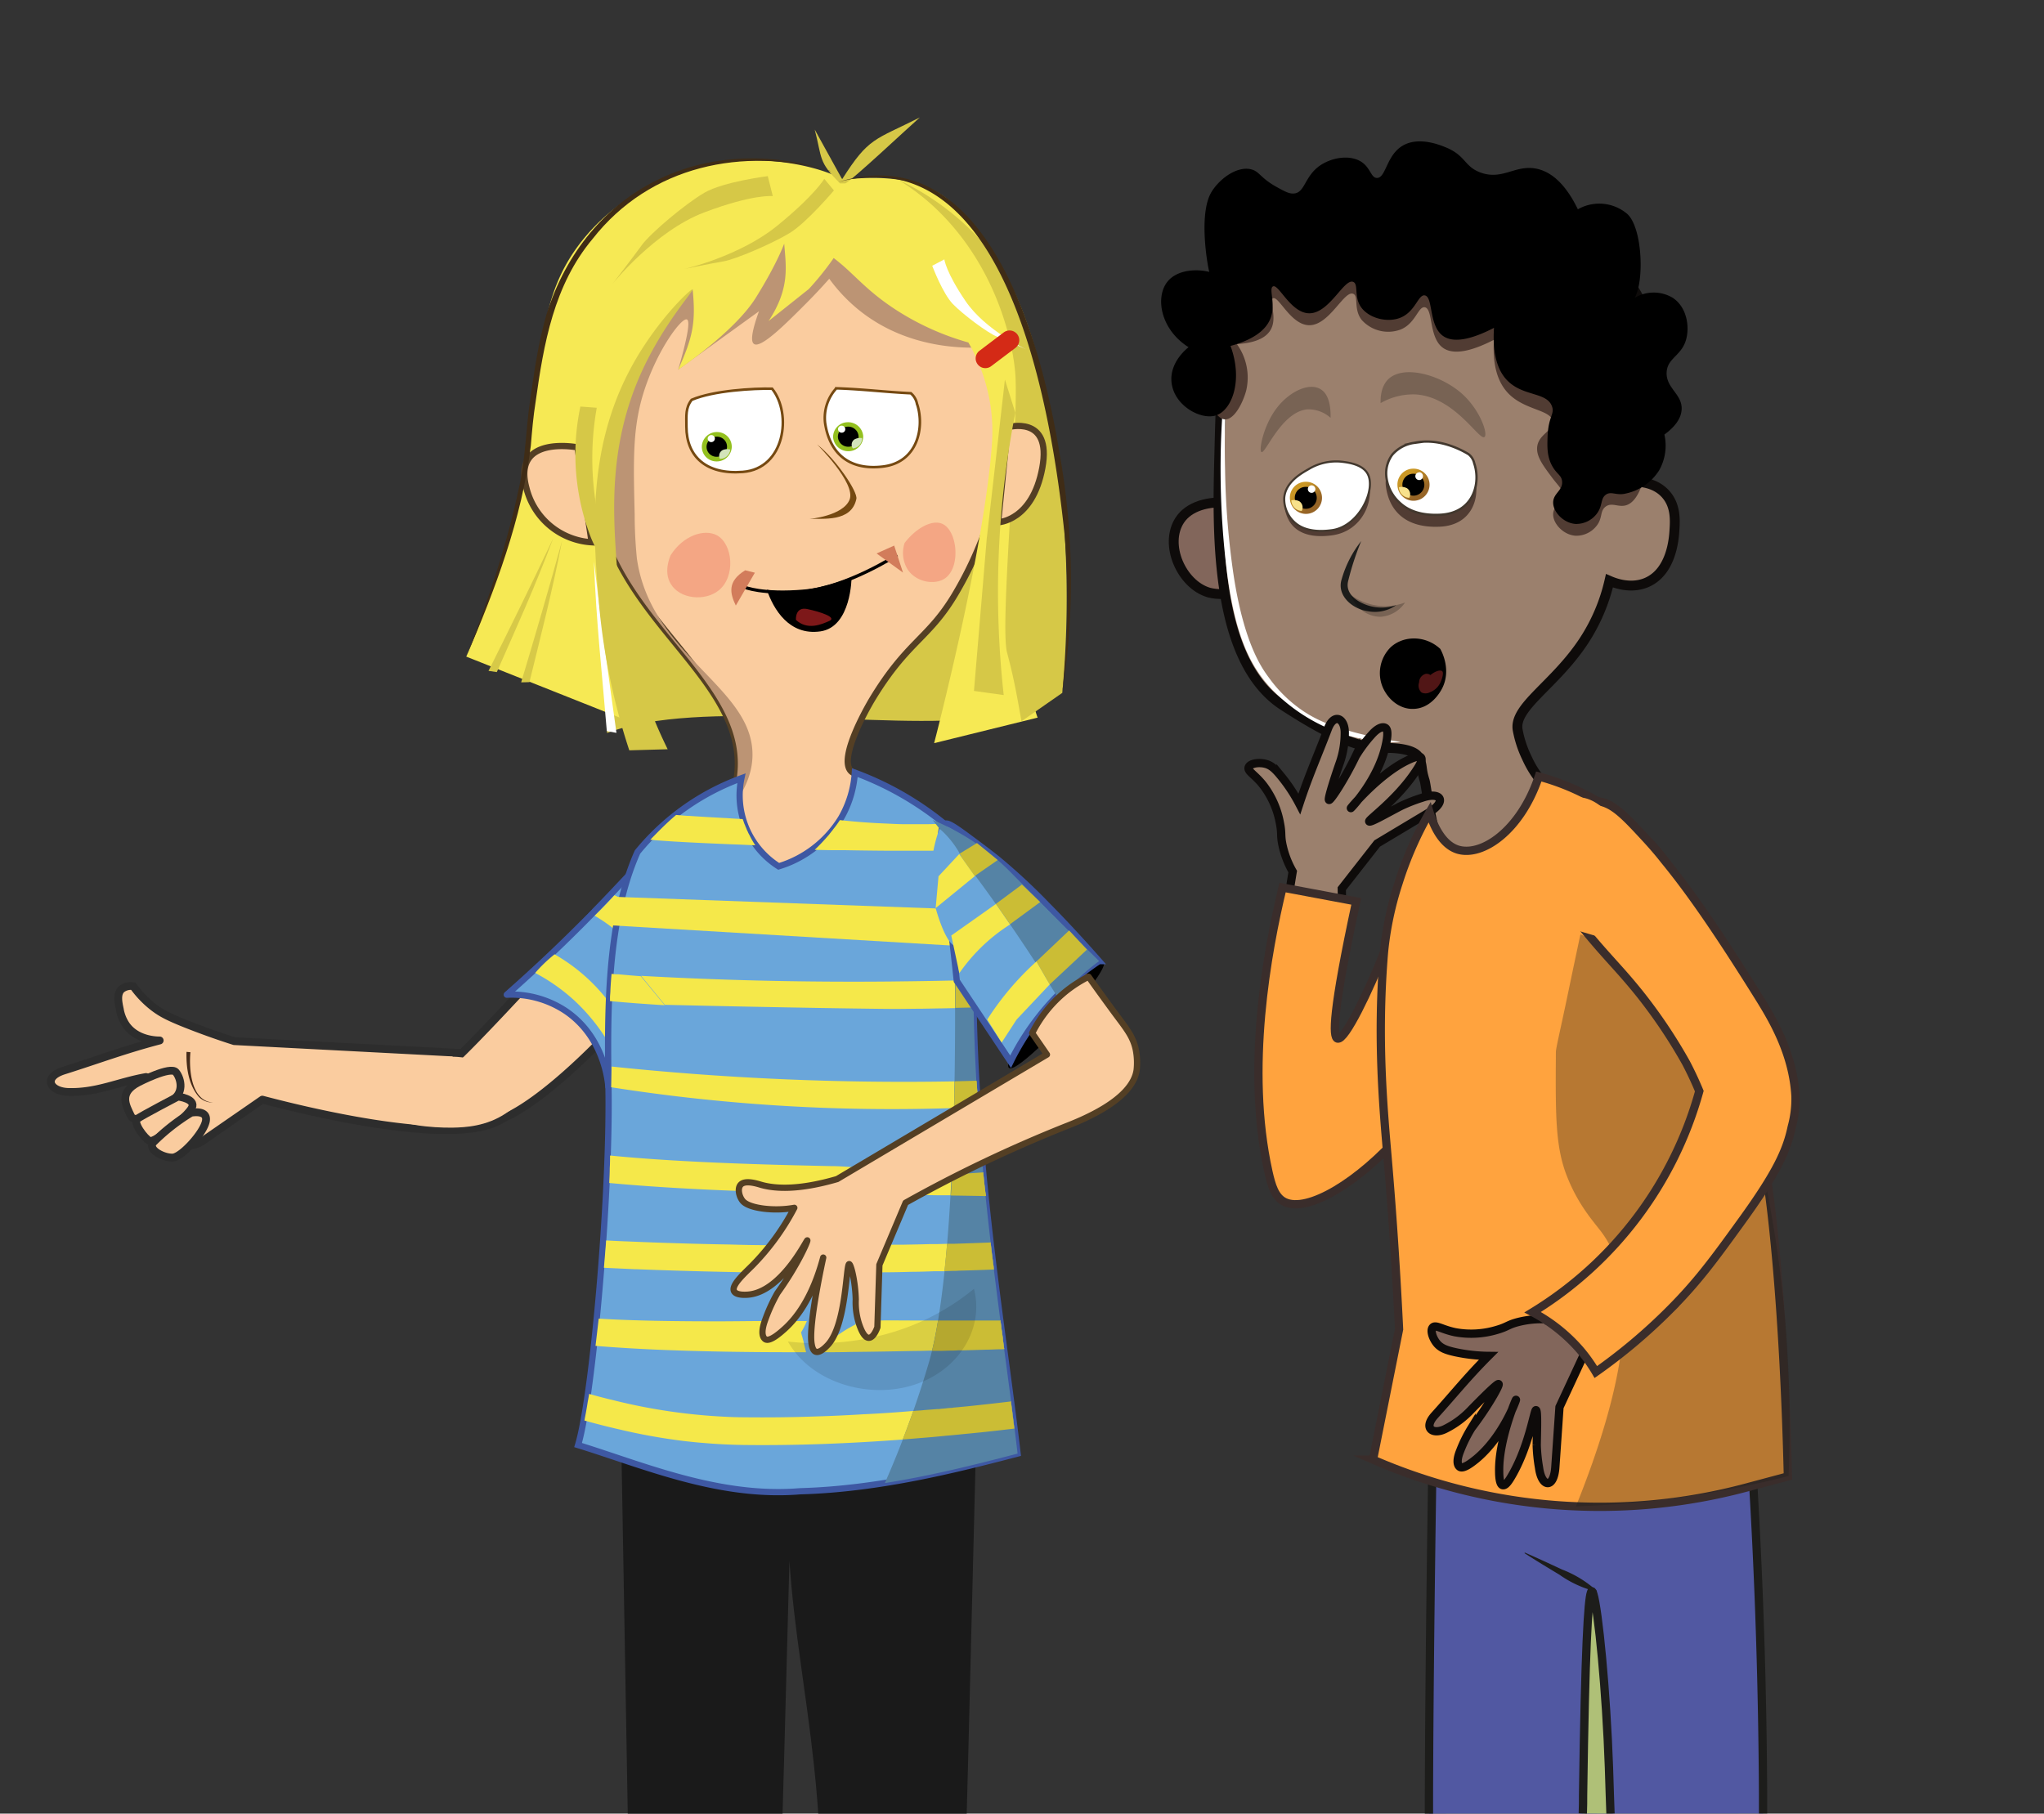 <svg xmlns="http://www.w3.org/2000/svg" xmlns:xlink="http://www.w3.org/1999/xlink" viewBox="0 0 493.71 438.12"><rect x="0" y="0" width="493.71" height="438.12" fill="#333333" stroke="none"/><defs><style>.cls-1{isolation:isolate;}.cls-2,.cls-24{fill:#82665b;}.cls-19,.cls-2,.cls-24,.cls-3{stroke:#0e0b0a;}.cls-19,.cls-2,.cls-20,.cls-21,.cls-22,.cls-24,.cls-25,.cls-3{stroke-miterlimit:10;}.cls-2,.cls-3{stroke-width:2.38px;}.cls-19,.cls-3{fill:#9b806d;}.cls-23,.cls-4{fill:#1d1d1b;}.cls-13,.cls-14,.cls-38,.cls-5,.cls-9{fill:#fff;}.cls-6{opacity:0.23;}.cls-7,.cls-8{fill:#513c33;}.cls-10,.cls-11,.cls-12,.cls-13,.cls-14,.cls-16,.cls-17,.cls-19,.cls-21,.cls-22,.cls-24,.cls-25,.cls-26,.cls-27,.cls-28,.cls-31,.cls-32,.cls-33,.cls-34,.cls-35,.cls-36,.cls-37,.cls-38,.cls-39,.cls-40,.cls-41,.cls-43,.cls-44,.cls-45,.cls-46,.cls-47,.cls-48,.cls-49,.cls-50,.cls-51,.cls-52,.cls-8,.cls-9{fill-rule:evenodd;}.cls-14,.cls-9{stroke:#42382e;}.cls-14,.cls-27,.cls-34,.cls-36,.cls-38,.cls-48,.cls-9{stroke-miterlimit:22.93;}.cls-9{stroke-width:0.56px;}.cls-10{fill:url(#GradientFill_5);}.cls-12{fill:#f8e18b;}.cls-14{stroke-width:0.5px;}.cls-15{fill:#511616;}.cls-16{fill:url(#GradientFill_5-2);}.cls-17{fill:#1a1a1a;}.cls-18{opacity:0.11;}.cls-19,.cls-20,.cls-21,.cls-24,.cls-25{stroke-width:2px;}.cls-20,.cls-25,.cls-30{fill:#ffa33e;}.cls-20,.cls-25{stroke:#3a2d2b;}.cls-21{fill:#5158a2;}.cls-21,.cls-22{stroke:#1d1d1b;}.cls-22{fill:#afc077;stroke-width:2.01px;}.cls-23{mix-blend-mode:multiply;opacity:0.32;}.cls-26,.cls-27,.cls-28,.cls-34,.cls-51{fill:#facc9f;}.cls-26,.cls-27{stroke:#2d2d2d;stroke-width:1.89px;}.cls-26,.cls-31,.cls-51{stroke-linejoin:round;}.cls-29{fill:#432918;}.cls-31,.cls-48,.cls-52{fill:#6aa6da;}.cls-31,.cls-48{stroke:#3e58a3;}.cls-31,.cls-34,.cls-48,.cls-51{stroke-width:1.51px;}.cls-32{fill:#f5e84a;}.cls-33{fill:#d6c847;}.cls-34,.cls-51{stroke:#543f24;}.cls-35{fill:#bc9474;}.cls-36{fill:none;stroke:#000;stroke-width:0.77px;}.cls-37{fill:#d27c5b;}.cls-38{stroke:#754911;stroke-width:0.62px;}.cls-39{fill:#754911;}.cls-40{fill:#f6e954;}.cls-41{fill:#7d1819;}.cls-42{fill:#3f2c16;}.cls-43{fill:#f4a684;}.cls-44{fill:#93c01f;}.cls-45{fill:#d3e4bb;}.cls-46{fill:#d7c948;}.cls-47{fill:#d42a16;}.cls-49{fill:#5583a5;}.cls-50{fill:#cbbd35;}</style><linearGradient id="GradientFill_5" x1="356.22" y1="41.31" x2="352.54" y2="37.85" gradientTransform="translate(-8.49 47.86) rotate(4.82)" gradientUnits="userSpaceOnUse"><stop offset="0" stop-color="#966426"/><stop offset="1" stop-color="#ca9725"/></linearGradient><linearGradient id="GradientFill_5-2" x1="330.59" y1="46.65" x2="326.91" y2="43.19" xlink:href="#GradientFill_5"/></defs><g class="cls-1"><g id="Lager_1" data-name="Lager 1"><path class="cls-2" d="M296.83,121.51c-4.9-.57-9.67.81-11.85,4.12-3.89,5.91.41,15.52,6.93,17.49.26.07,4.75,1.36,7.64-1.14C303.32,138.71,303.1,130,296.83,121.51Z"/><path class="cls-3" d="M302.85,68.2c-7.4,9-7.79,19.56-8.32,40.94-.44,17.52-1.67,50.38,15.52,61.37,5.78,3.7,16.53,10.57,24.15,10.19,0,0,7.23-.36,8.54,2.35a7,7,0,0,1,.46,1.18c.22.78.22,1.41.42,2.45a17.65,17.65,0,0,0,.49,1.87c.57,1.89,2.2,19.19,7.62,22.06,6.7,3.55,24.3-11.45,22.21-19.14-.62-2.27-2.76-3.17-5.15-8.41a26.34,26.34,0,0,1-2.23-6.84c-.81-5.58,9-10.75,16-21.39a44.69,44.69,0,0,0,6.19-14.53c1.26.55,5.16,2.06,9,.41,6-2.6,6.56-10.6,6.68-12.41.17-2.51.41-6.11-2.09-8.92-3.85-4.32-10.64-2.76-10.92-2.68,13-20.59,9.41-33.12,8-36.84C384.26,38.25,330.05,35.2,302.85,68.2Z"/><path class="cls-4" d="M328.79,130.71a66.59,66.59,0,0,0-3.13,9.55c-.89,3.28,2.37,5.32,5.12,6.11a10.87,10.87,0,0,0,6.45-.18,8.89,8.89,0,0,1-6.75,1.48c-3.65-.46-7.72-3.71-6.4-7.78a26.52,26.52,0,0,1,4.71-9.18Z"/><path class="cls-5" d="M306.46,163.66a32.75,32.75,0,0,0,8.33,8.12c4.25,2.83,8.28,4,12.66,5.22a108.41,108.41,0,0,0,10.76,2.22c0,.18-6.18.34-12.81-1.59a42.65,42.65,0,0,1-18.31-11.23c-4.49-4.83-8.64-11.61-10.76-28.48-3.29-26.2-.22-47.88.08-47.86s-.87,8.38-.5,23.59A193.39,193.39,0,0,0,298,139.18C300.55,155.63,304.84,161.47,306.46,163.66Z"/><path class="cls-6" d="M326.38,143.79a7.52,7.52,0,0,0,7.1,5.21,7.74,7.74,0,0,0,5.9-3.45,13.76,13.76,0,0,1-5.31.87A14.3,14.3,0,0,1,326.38,143.79Z"/><path class="cls-7" d="M397.54,113.67c-1.33,6.21-3.28,8-4.88,8.42-1.82.48-3.39-.79-4.83.3s-.67,2.68-2.16,4.6a6.22,6.22,0,0,1-5.12,2.43c-2.89-.2-5.39-2.85-5.4-5.14s2.37-2.89,2.16-5.13c-.12-1.26-.84-1.67-2.43-3.79-2.1-2.81-3.67-4.91-3.61-7.07.09-3.36,4-4.16,3.77-6.46-.34-2.89-6.67-2.65-10.67-6.75-3.15-3.23-3.85-8.08-3.51-13-4.22,2.17-9.45,4.1-12.4,1.89-3.4-2.54-2.26-9.4-4.32-9.74-1.61-.26-2.22,4-5.93,5.41a8.6,8.6,0,0,1-9.33-2.38c-2-2.63-.67-5.7-2-6.27-2.22-1-5.8,7.77-10.78,7.57-4.4-.18-7.28-7.19-8.63-6.49-1.06.54,1.16,4.56-.54,7.57-1.45,2.57-5.1,3.3-8.18,3.48A13.76,13.76,0,0,1,301,94.37c-.75,2.81-2.8,7-5.11,6.94-3.75-.15-5.85-11.67-6-12.32a38.81,38.81,0,0,1,2.16-20.42c7.41-12.39,16.06-17.09,20.49-19s9.54-2.47,20-3.75c12.19-1.49,18.29-2.23,25.07-1.29a58.28,58.28,0,0,1,23.46,8.87l13.73,21.37Z"/><path d="M400.77,113.59a12.6,12.6,0,0,1-8.11,5.64c-2.25.56-3.53-.68-4.83.31s-.67,2.67-2.16,4.59a6.23,6.23,0,0,1-5.12,2.44c-2.89-.21-5.39-2.86-5.4-5.14s2.37-2.9,2.16-5.14c-.14-1.54-1.3-1.7-2.43-3.79-1.24-2.3-1.16-4.57-1.08-7,.18-4.9,1.74-5.41,1.08-7.3-1.21-3.47-6.7-2.42-10.51-6-2-1.85-4-5.42-3.51-13-4.22,2.18-9.45,4.1-12.4,1.89-3.4-2.54-2.26-9.39-4.32-9.73-1.61-.27-2.22,3.94-5.93,5.41-3.08,1.21-7.37.17-9.33-2.39s-.67-5.7-2-6.27c-2.22-1-5.8,7.77-10.78,7.57-4.4-.17-7.28-7.18-8.63-6.49-1.07.55.71,4.13-.54,7.58-1.38,3.8-5.83,5.74-9.71,6.8,3.08,8.37.33,15.51-3.48,16.77-3.64,1.2-10.13-2.3-10.76-7.91-.57-5,3.92-8.41,4.11-8.55-6.85-4.33-8.08-12.14-5.1-15.84,2-2.5,6.1-3.29,10.11-2.36-.24-.49-2.79-13.83.52-19.3C294.69,43,299,40,302.33,40.94c1.92.54,2.11,2.05,6,4.21,2.1,1.17,3.14,1.71,4.28,1.59,2.58-.28,2.49-4,6-6.59,2.76-2,7-2.83,9.89-1.25,2.57,1.44,2.56,4.06,4.09,4.09,2.22,0,2.23-5.54,6.32-7.86,3.8-2.15,8.76-.16,10.19.42,5,2,4.53,4.7,8.56,6.15,5.42,1.93,8.49-2.14,13.76-.88,2.73.66,6.34,2.82,9.7,9.74A10.43,10.43,0,0,1,393,51.64c3.61,3.13,4.27,15.89,1.86,20.3a8.94,8.94,0,0,1,9.17,0c3.35,2.21,4,6.65,3.36,9.55-.93,4.48-4.68,4.83-4.83,8.49-.16,3.83,3.87,5.26,3.62,9-.17,2.62-2.31,4.63-4.16,6A12.15,12.15,0,0,1,400.77,113.59Z"/><path class="cls-8" d="M334.74,117.44c.79,6,4.78,10.16,13,9.8s9.95-7.65,8.3-12.44a3.8,3.8,0,0,0-1.37-2.19c-5.07-.52-10.44-1.39-15.47-1.23a4,4,0,0,0-3,1.38A5.91,5.91,0,0,0,334.74,117.44Z"/><path class="cls-8" d="M310.19,121.55c.33,5.37,3.81,8.84,11.56,7.77,7.42-1,10.52-8.72,8.56-13.68a3.91,3.91,0,0,0-4.06-2.22A56,56,0,0,0,313.49,116a3.9,3.9,0,0,0-1.83,1.43A6.28,6.28,0,0,0,310.19,121.55Z"/><path class="cls-9" d="M334.82,114.58a9.78,9.78,0,0,0,3.17,6.78c2.13,2.06,5.34,3.21,9.8,3,8.18-.37,9.94-7.66,8.29-12.45a3.82,3.82,0,0,0-1.36-2.19c-1.88-1.13-7.25-4-13.13-2.73a8.53,8.53,0,0,0-5.32,2.88A7.62,7.62,0,0,0,334.82,114.58Z"/><path class="cls-10" d="M341.17,113.22a3.88,3.88,0,1,1-3.63,4A3.84,3.84,0,0,1,341.17,113.22Z"/><path class="cls-11" d="M341.22,114.45a2.65,2.65,0,1,1-2.48,2.73A2.62,2.62,0,0,1,341.22,114.45Z"/><path class="cls-12" d="M340.39,120.26a2.61,2.61,0,0,1-2.5-2.56v0a2.87,2.87,0,0,1,1.92.22A1.76,1.76,0,0,1,340.39,120.26Z"/><path class="cls-13" d="M342.76,114.07a.93.93,0,0,1,.94.9.91.91,0,0,1-.87,1,.93.93,0,0,1-.07-1.86Z"/><path class="cls-14" d="M310.19,120.3a7.63,7.63,0,0,0,2.27,5.67c1.85,1.85,4.88,2.71,9.29,2.1,6.55-.9,10.75-9.89,8.56-13.68-1.31-2.29-4.84-2.69-6.34-2.86a12.82,12.82,0,0,0-7.86,1.79C314.24,114.38,310.48,116.5,310.19,120.3Z"/><path d="M334,166.06a8.8,8.8,0,0,1,1.88-9.68c3.12-2.91,8.45-2.93,12,.37.22.38,2.77,4.92.48,9.5-.4.79-2.67,5-7.12,5C338.25,171.3,335.4,169.21,334,166.06Z"/><path class="cls-15" d="M342.77,164.87a2.15,2.15,0,0,1,1.62-2.09,1.62,1.62,0,0,1,1.11.29c1.18-.93,2.37-1.33,2.85-.93s-.13,2.27-.62,3.1a4.57,4.57,0,0,1-2.35,2,2.27,2.27,0,0,1-2,.06A2.23,2.23,0,0,1,342.77,164.87Z"/><path class="cls-16" d="M315.19,116.39a3.88,3.88,0,1,1-3.63,4A3.84,3.84,0,0,1,315.19,116.39Z"/><path class="cls-11" d="M315.23,117.62a2.65,2.65,0,1,1-2.48,2.73A2.63,2.63,0,0,1,315.23,117.62Z"/><path class="cls-12" d="M314.41,123.43a2.62,2.62,0,0,1-2.5-2.56v0a2.87,2.87,0,0,1,1.92.22A1.77,1.77,0,0,1,314.41,123.43Z"/><path class="cls-13" d="M316.78,117.24a.93.93,0,0,1,.94.9.91.91,0,1,1-.94-.9Z"/><path class="cls-17" d="M236.05,337l-.05,1.42-.09,4v0l-.19,7.58v0l-1.9,76.22q-.16,6-.32,11.9H197.64c-.11-1.64-.29-4.1-.57-7.09,0,0-.23-2.35-.49-4.81-1.88-17.52-4.81-32.59-5.9-49.16l-1.32,49.16-.14,4.81c-.07,2.36-.13,4.73-.2,7.09H151.63c0-.57-.2-11.32-.21-11.9-.34-19-1-56.71-1.32-75.71v-.42c0-.55,0-1.11,0-1.67s0-1,0-1.51c0-.3,0-.6,0-.9,0-1.54,0-3.05-.07-4.53,0-1,0-2.05-.07-3.07,0-1.23-.07-2.44-.09-3.63,0-.2,0-.41,0-.62-.12-4.32-.23-8.44-.4-12.29l11.62,2h0l20.37,3.55h0l15.29,2.68h0l20.65,3.62h0l4.7.81,1.48.26,1.07.18,4,.72,2.58.45h.05Z"/><path class="cls-18" d="M190.94,320.22a63.15,63.15,0,0,0,22-1.36,56.54,56.54,0,0,0,22.93-11.37c2.42,9.35-3.24,18.8-12.91,22.63C211.58,334.63,196.78,330.56,190.94,320.22Z"/><path class="cls-19" d="M311.6,254.87c-5.34-1.72-2.58-24.86.64-44.32a22.23,22.23,0,0,1-2.4-6.12c-.6-2.61-.16-2.89-.66-5.45a21.4,21.4,0,0,0-4.08-9.32c-2-2.55-3.83-3.33-3.49-4.29s2.44-1.27,4.06-.85c1.35.35,2.28,1.19,3.64,2.84a39.28,39.28,0,0,1,4.54,6.85c2.2-6.73,4.37-11.52,6.88-18.12,1.51-4,4.19-2.56,4.09,1.08a22,22,0,0,1-1.17,7c-1,2.83-3,8.92-2.63,9.08s3.76-5,6.47-10.64a33.68,33.68,0,0,1,3.67-4.95c1.51-1.74,2.7-2.21,3.41-1.84,1,.5.34,3.36.1,4.4-1.86,8.21-8.33,15.05-8.38,15s6.78-8.2,13.6-11.5c.81-.39,2.79-1.33,3.32-.73s-.41,2.07-1.32,3.44c-4.55,6.83-11.4,11.61-11.17,12s4.34-2,7.61-3.69a39.26,39.26,0,0,1,5.09-2c4.63-1.63,6.21.86,1.67,3.57l-12.45,7.46-8.54,10.91c.07,4,.36,34.43-10.12,39.72A3.05,3.05,0,0,1,311.6,254.87Z"/><path class="cls-20" d="M309.79,214.41l17.8,3.34c-5.78,26.81-5.71,32.79-4.52,33.15,1.84.55,7.75-12,11.21-20.78,6.21-15.83,6.11-23.82,9.36-24.26,4.06-.55,11.2,10.95,12.55,22.87,3.62,32.14-34.87,67-45.91,61.64-2.34-1.14-3.16-4-3.89-7.23C300.82,258.11,306.08,229.85,309.79,214.41Z"/><path class="cls-21" d="M345.15,438.12V433.3c.05-18,.3-44.14.77-75.4v-1c.07-3.71.11-7.5.18-11.38,0-1.07,0-2.16,0-3.25,0-.54,0-1.07,0-1.63,0-.35,0-.7,0-1l2,.34h0l4.28.7c.76.12,1.51.26,2.27.37h0c1,.19,2,.35,3,.51l6.3,1.05c.09,0,.19,0,.3.05,1.88.32,3.77.62,5.65.93v0l1.11.16c1.7.3,3.39.58,5.11.86,3.53.58,7.09,1.19,10.64,1.77h0l36.56,6.06c.05,1.49.09,3,.14,4.48,0,.33,0,.63,0,1v0a2.37,2.37,0,0,1,0,.46v0q2.19,36.82,2.39,74.89c0,1.61,0,3.22,0,4.82"/><path class="cls-22" d="M389,438.12c-.07-1.52-.12-3-.16-4.51-.07-2.15-.12-4.33-.21-6.59-.63-18.35-2.58-38.22-3.79-42V385c-.11-.38-.23-.59-.35-.59s-.14.1-.21.31v0c-.69,1.92-1.41,13.47-1.9,48.86,0,1.47,0,3-.07,4.51"/><path class="cls-20" d="M337.82,213.28a78.56,78.56,0,0,0-3.54,16.84c-1.74,21-.09,38.17.89,49.67.83,9.68,1.91,23.83,2.76,41.33q-3.15,15.75-6.29,31.49a137.2,137.2,0,0,0,90.27,6.72l9.94-2.66c-.93-39.24-3.94-68.74-6.48-80.08-2.19-9.77-5.41-21.77-5.41-21.77-.5-1.83-1.56-5.8-2.63-9.44-5.51-18.92-8.27-28.38-15.26-37.6a55.2,55.2,0,0,0-16.14-14.2,56.58,56.58,0,0,0-14.25-6C367.29,200.69,358,207,352.15,205.25c-4.13-1.27-6.12-6.54-6.86-9A86.18,86.18,0,0,0,337.82,213.28Z"/><path class="cls-23" d="M381.74,225.73c-.69,3.21-1.71,8-2.93,13.88-1.89,9.09-3,13.62-3,14.53-.1,15.22-.15,22.83,2.67,30s6.55,11.07,8.43,13.62c6.48,8.78,9.72,26.51-6.26,66.14a239.72,239.72,0,0,0,36.91-4.1c5-1,9.86-2.05,14.45-3.23a296.49,296.49,0,0,0-1.67-46.14c-1.24-10.83-2.82-19.26-4.44-27.8-3.32-17.48-6.93-31.9-9.77-42.28Z"/><path class="cls-24" d="M412.54,298c-4-4-23.31,9-39.19,20.7a22.62,22.62,0,0,0-6.54.64c-2.59.65-2.64,1.17-5.15,1.9a21.52,21.52,0,0,1-10.15.6c-3.2-.66-4.71-1.9-5.42-1.17s0,2.76,1.09,4c.92,1,2.09,1.48,4.18,1.95a39.86,39.86,0,0,0,8.17.93c-5,5-8.28,9.13-13,14.36-2.86,3.16-.38,4.9,2.81,3.16a21.72,21.72,0,0,0,5.73-4.24c2.09-2.16,6.59-6.72,6.9-6.47s-2.72,5.6-6.54,10.6a33.4,33.4,0,0,0-2.74,5.52c-.87,2.13-.74,3.4-.09,3.87.89.64,3.14-1.22,4-1.91,6.47-5.39,9.63-14.25,9.57-14.28s-4.22,9.76-4.06,17.34c0,.9.08,3.09.85,3.28s1.66-1.31,2.46-2.73c4-7.16,5.16-15.44,5.58-15.39s.24,4.76.18,8.45a39,39,0,0,0,.56,5.44c.65,4.85,3.59,5.14,3.94-.14l1-14.49,5.84-12.56c3.57-1.74,30.84-15.32,30.78-27.06A3,3,0,0,0,412.54,298Z"/><path class="cls-25" d="M432.78,272.23c-1.15,5.44-3.39,10.77-12.27,23-6.51,9-10.48,14.46-17.4,21.38a134.09,134.09,0,0,1-17.65,14.84,38,38,0,0,0-3.79-5.32A39.87,39.87,0,0,0,370.19,317a91,91,0,0,0,40.26-53.41c-.88-2.13-1.93-4.41-3.18-6.8A123.8,123.8,0,0,0,396,240c-5.63-7-8.28-9-16.21-19-2.52-3.17-3.57-4.61-4.42-6.87-2.17-5.82-2.28-15,3.38-18.93a10.8,10.8,0,0,1,7-1.68c3.8.46,6.48,3.28,11.67,8.9,2.93,3.17,4.51,5.26,4.51,5.26,5.42,6.6,11.84,15.52,22.57,32.7,3.49,5.57,8.57,13.91,9.18,24.37A25.55,25.55,0,0,1,432.78,272.23Z"/><path class="cls-4" d="M368.31,375.06c3,1.31,6,2.7,9,4.1a26.57,26.57,0,0,1,8.42,5.19l-.09.15a26.28,26.28,0,0,1-9-4.11c-2.82-1.69-5.64-3.4-8.41-5.18l.08-.15Z"/><path class="cls-26" d="M110.85,254.34l-54.27-2.83c-4.47-1.42-8.19-2.8-11-3.9-4.74-1.86-6.53-2.81-8.34-4.17a24.08,24.08,0,0,1-5.05-5.21,3.6,3.6,0,0,0-2.87.76c-1.16,1.14-.74,3.14-.39,4.79a9.58,9.58,0,0,0,1.64,4c2.63,3.55,7.38,3.57,8,3.57-8.56,2.25-14.71,4.6-23.13,7.26-5.08,1.59-3.52,5,1,5.18,7,.21,12.05-2.42,18.84-3.61-8.89,6.26,7.12,20.72,13.83,15.33l14.26-9.86c8.24,2.17,44.6,11.45,56.84,5.27,1.14-.57,3.76-1.89,4.15-4.19C125.33,261.19,112.65,255.18,110.85,254.34Z"/><path class="cls-27" d="M33.41,261.48s7.8-4.05,9.08-2.46,2.15,5.33-1.37,7-8.34,6-9.51,3.53S28.56,264,33.41,261.48Z"/><path class="cls-27" d="M43,264.9s4.38.55,3.36,2.67-9,8.58-10.2,8.06-4.17-4.5-3-5.35S43,264.9,43,264.9Z"/><path class="cls-27" d="M46.15,268.81s4.09-.84,3.58,2-5.82,8.71-8,8.83S35.6,277.75,37,276A48.69,48.69,0,0,1,46.15,268.81Z"/><path class="cls-28" d="M45.54,254.1a17.39,17.39,0,0,0,.27,5.15c.44,2.07,1.15,5.48,3.76,6.67a4.85,4.85,0,0,0,1.94.42"/><path class="cls-29" d="M46,254.15c-.39,4.08.12,11.89,5.48,12.19A4.64,4.64,0,0,1,48.05,265c-2.52-2.92-3.11-7.15-3-10.9l1,.09Z"/><path class="cls-6" d="M333.48,97.38c-.1-3.27,1-4.88,1.74-5.67C338.88,88,347.83,90.49,353,95c4.6,4.06,6.45,9.92,5.56,10.57-1.29.93-7.15-9.72-16.68-10.29A15.75,15.75,0,0,0,333.48,97.38Z"/><path class="cls-6" d="M321.39,100.94c.07-3.27-.64-4.88-1.15-5.67-2.45-3.76-8.43-1.22-11.88,3.34-3.07,4-4.31,9.92-3.71,10.56.85.93,4.77-9.71,11.13-10.28A8,8,0,0,1,321.39,100.94Z"/></g><g id="Lager_2" data-name="Lager 2"><path class="cls-30" d="M378.3,224c-7.42-6.81-10-16.13-6.93-23.23.17-.37,3.52-7.75,9.27-8.15,9-.63,15.52,16.29,16.56,19.15a45.1,45.1,0,0,1,2.6,18.53Z"/><path class="cls-27" d="M150.74,245.55c-2.68,3-24.71,27.11-35.15,25.84-1.35-.16-6.5-.79-7.51-3.64-.33-.93,0-1.64,0-3.56a28.22,28.22,0,0,0-.59-6.1c4.71-3.21,35-36.74,35-36.74Z"/><path class="cls-31" d="M146.94,262.52l47.73-48.15c-9.53-15.93-17-18.82-21.89-18.67-10.77.33-16.51,14.23-47.72,42.23l-2.65,2.36a23.73,23.73,0,0,1,14.21,3.93C145.83,250.44,146.83,261.07,146.94,262.52Z"/><path class="cls-32" d="M150.45,259l17.3-17.45a34.34,34.34,0,0,0-9.51-18.61,32.75,32.75,0,0,0-9.83-6.67c-.8.89-1.65,1.81-2.55,2.73-.74.77-1.49,1.51-2.22,2.22a39,39,0,0,1,17.73,22.63l-8.67,8a44.21,44.21,0,0,0-9.75-14.5,43.58,43.58,0,0,0-9-6.81,34.74,34.74,0,0,0-2.87,2.55c-.67.66-1.27,1.32-1.81,1.95a45.35,45.35,0,0,1,9.27,6.48A46.49,46.49,0,0,1,150.45,259Z"/><path class="cls-33" d="M238.27,173.36c-25,3.19-69-4.86-91.64,3.71l.08-71.9,22.58-33.3L210.56,68l30.78,39.9Z"/><path class="cls-34" d="M169.68,205c23.82-30-8.42-44.42-20.85-70.42-30.92-24,14.88-76.72,22.13-77.16,29.35-5.26,52.66-6.48,63.11,14.09,2,3.85,8.49,9.56,8.79,15.36.53,10.07,2.38,15.08,0,24-3.05,14.54-7.48,24.89-12.27,32.88-6.4,10.65-11.43,11.15-19.95,25.23,0,0-8.68,14.35-4.94,17.46.64.54,1.77.62,3.5,1.95a12.18,12.18,0,0,1,2.73,3s2.4,3.63,2.17,19.17c0,0,16.87,19-13.82,23.06S168.23,219.29,169.68,205Z"/><path class="cls-35" d="M174.71,197.39c13.27-25-14.54-39.15-25.88-62.86-30.92-24,14.88-76.72,22.13-77.16,29.35-5.26,52.66-6.48,63.11,14.09,1.21,2.38,4.16,5.47,6.32,8.85l-2.06,3.56c-5,.34-18.76.55-30.49-8.67a39.71,39.71,0,0,1-7.54-7.86c-1.23,1.4-3.11,3.47-5.51,5.88-4.89,4.91-10.95,11-12.65,9.88-.65-.41-.95-2,1.18-7.9L163.81,89.3c2.79-9.66,2.71-11.88,2.11-12.13-1.38-.57-8.11,8.59-11.07,19.77-2,7.74-1.86,14.84-1.55,27.3a107.15,107.15,0,0,0,.54,10.71c3.38,23.67,28.46,31.08,27.91,47.87C181.64,186.1,180.51,191.21,174.71,197.39Z"/><path class="cls-36" d="M179.81,141.84s4.28,1.85,14.52.95,22.35-8.73,22.35-8.73"/><polygon class="cls-37" points="215.98 131.8 211.73 133.7 218.11 138.32 215.98 131.8"/><path class="cls-38" d="M199.29,102.13c1,6.94,5.37,11.59,13.93,10.58s10.15-9.7,8.26-15.2A4.41,4.41,0,0,0,220,95c-5.92-.27-11.71-1-18-1.19A10.57,10.57,0,0,0,199.29,102.13Z"/><path class="cls-38" d="M165.8,103.07c0,7.13,4.69,11.64,13.63,10.93,10.13-.79,11.95-14,7.06-20.1-4.45-.09-14.15.43-19.43,2.69C165.56,98.55,165.8,100.33,165.8,103.07Z"/><path class="cls-39" d="M197.36,107.36s9.4,9.34,7.86,13.31-9.71,4.7-9.71,4.7c3.11-.21,10.13.91,11.34-4.85C207.22,118.76,201.8,110.78,197.36,107.36Z"/><path class="cls-40" d="M173.34,51.76s40.83-17.87,56.72-2.61S249.5,100.84,248.63,110c-4.54,47.75,2,63.36,2,63.36l-25,6.17s12.33-47.17,14-72.83a42.91,42.91,0,0,0-.37-8.62,43.7,43.7,0,0,0-5.36-15.34,64.26,64.26,0,0,1-17.36-7.81c-6.38-4.11-9.41-7.72-12.95-10.79C198,59.29,188.83,53.85,173.34,51.76Z"/><path class="cls-33" d="M216.89,43.38A63.45,63.45,0,0,1,236.83,58c4.67,5.15,12.75,15.86,17.76,47.38a249.8,249.8,0,0,1,2,62l-9.86,6.86c-.95-5.28-1.72-10.05-3.48-16.58s2.64-52,2.05-66.28c-.33-7.8-4.4-27.36-20-41.7A55.93,55.93,0,0,0,216.89,43.38Z"/><path class="cls-40" d="M154.85,87.06A82.63,82.63,0,0,1,167.3,69.9c.82,8.09,0,11.66-3.49,19.4,0,0,13.58-9.08,18.76-17.39s6.85-13.06,6.85-13.06c.41,5.5,1.46,10.73-3.78,18.71l9.7-7.72s13.45-14.07,11.52-23.15c-.9-4.26-15.19-8.64-27.74-7.85-6.38.4-25.05,3.28-37.7,18.31-16.58,19.71-6.36,39.2-23.13,86.9-2.22,6.3-4.3,11.36-5.67,14.57L153.83,175C149.57,164.19,135.05,123.56,154.85,87.06Z"/><path class="cls-11" d="M205.69,139.42s-11.15,4.82-20.47,3.05c1.62,4.71,5.38,11.12,12.92,10.06S205.69,139.42,205.69,139.42Z"/><path class="cls-37" d="M180,137.77l2.33.58q-2.31,4-4.6,7.94C176.32,143.35,175.62,140.44,180,137.77Z"/><path class="cls-34" d="M139.49,108.07s-15.85-3.08-12.34,9.82A17.31,17.31,0,0,0,142.9,131Z"/><path class="cls-34" d="M243.4,103.21s10.75-3.08,8.36,9.82-10.67,13.14-10.67,13.14Z"/><path class="cls-33" d="M140.19,98.21a55.75,55.75,0,0,0,2.51,31.58c1,2.54,3.32,6.67,4,6.44.8-.3-1.72-7.39-2.91-15.45a69.9,69.9,0,0,1,.35-22.27Z"/><path class="cls-41" d="M192.25,149.75s-.26-3.26,2.75-2.62,7.29,2,5.31,2.88S195,152.31,192.25,149.75Z"/><path class="cls-33" d="M204.17,44.3c1.24-.36,15.37-13.63,18-15.93-10.95,5.55-12.28,4.71-18.76,14.93l-6.62-12c1.83,7,.8,7.74,6.12,13Z"/><path class="cls-13" d="M146.57,176.62l2.33.42c-1.88-13.39-3.75-26.92-5.44-41.45C144,150.35,145.47,163.07,146.57,176.62Z"/><path class="cls-33" d="M201.43,46s-6.56,7.78-10.7,10.3-13,6.34-16,6.84S165.2,65,165.2,65s13.38-3,22.58-10.51,11.31-11.29,11.31-11.29Z"/><path class="cls-13" d="M225.17,64.2s2.52,6.71,5,9.26,8.32,6.92,10.59,7.84,7.09,3.09,7.09,3.09S238,79.77,233.22,72.74s-5.12-10.08-5.12-10.08Z"/><path class="cls-33" d="M161.27,181a124.19,124.19,0,0,1-12.44-46.49c-.71-11-1.75-27.24,6.12-44.61,5.27-11.63,12.72-19.75,12.35-20s-8.89,7.68-15,19.14c-10.63,19.85-8.95,40.55-7.71,55.78A157,157,0,0,0,152,181.26Z"/><path class="cls-33" d="M242.73,91.7c.84,2.67,1.67,5.34,2.51,8a226.07,226.07,0,0,0-2.8,68.21l-7.19-1q1.55-18.36,3.08-36.72h0Q240.54,111,242.73,91.7Z"/><path class="cls-42" d="M202.4,44c36.42-11.23,49.27,39.27,53.59,65.9a174.76,174.76,0,0,1,.57,57.59,192.67,192.67,0,0,0,.58-38.34c-3-28.69-13.4-96.33-54.74-85.15Z"/><path class="cls-42" d="M200.52,41.29C179.46,35.36,157,40,143.12,57.73,133.77,68.91,131.34,83,129.37,97.09c-.56,3.5-.86,7-1.15,10.56-2.18,17.73-8.59,34.66-15.6,51,5.14-13.22,9.77-26.74,12.69-40.62,1.62-7,1.68-14,2.7-21.11s2-14.13,4-21c9.57-30.45,38.5-44.35,68.54-34.55Z"/><path class="cls-43" d="M162,134.11c-.22.48-1.75,4,0,6.92,2.16,3.69,8.24,4.3,11.58,1.61,4.18-3.35,3.45-11.29-.48-13.36C170.08,127.72,165,129.37,162,134.11Z"/><path class="cls-43" d="M218.51,131.15a7.6,7.6,0,0,0,.79,6.52c2.1,3,6.33,3.63,8.72,2.2,4.16-2.5,3.33-11.78-.49-13.36C225.14,125.52,221.35,127.47,218.51,131.15Z"/><path class="cls-44" d="M173.43,104.38a3.64,3.64,0,0,0-3.9,3.29,3.53,3.53,0,0,0,3.31,3.79,3.64,3.64,0,0,0,3.9-3.29A3.53,3.53,0,0,0,173.43,104.38Z"/><path class="cls-11" d="M173.34,105.5a2.49,2.49,0,0,0-2.67,2.25,2.41,2.41,0,0,0,2.26,2.59,2.5,2.5,0,0,0,2.67-2.25A2.41,2.41,0,0,0,173.34,105.5Z"/><path class="cls-45" d="M173.89,110.85a2.48,2.48,0,0,0,2.5-2.25v0a2.86,2.86,0,0,0-1.85.13A1.58,1.58,0,0,0,173.89,110.85Z"/><path class="cls-13" d="M171.87,105.1a.88.88,0,0,0-.93.79.84.84,0,0,0,.79.91.88.88,0,0,0,.94-.79A.85.85,0,0,0,171.87,105.1Z"/><path class="cls-44" d="M204.73,102a3.56,3.56,0,0,0-3.5,3.67A3.66,3.66,0,0,0,205,109a3.56,3.56,0,0,0,3.5-3.67A3.65,3.65,0,0,0,204.73,102Z"/><path class="cls-11" d="M204.78,103.07a2.43,2.43,0,0,0-2.39,2.51,2.5,2.5,0,0,0,2.6,2.34,2.43,2.43,0,0,0,2.39-2.51A2.49,2.49,0,0,0,204.78,103.07Z"/><path class="cls-45" d="M206,108.32a2.41,2.41,0,0,0,2.22-2.49v0a2.88,2.88,0,0,0-1.84.32A1.55,1.55,0,0,0,206,108.32Z"/><path class="cls-13" d="M203.26,102.83a.85.85,0,0,0-.84.88.88.88,0,0,0,.91.82.85.85,0,0,0,.84-.88A.87.87,0,0,0,203.26,102.83Z"/><path class="cls-46" d="M127.88,164.79l-2,.05c3.3-11,6.61-22.28,9.9-34.27C133.41,142.93,130.59,153.68,127.88,164.79Z"/><path class="cls-46" d="M120,162.36l-2-.29c5.15-10.32,10.33-20.82,15.64-32.07C129.24,141.77,124.62,151.87,120,162.36Z"/><path class="cls-47" d="M236.14,88a2.33,2.33,0,0,0,3.26.47l5.86-4.42a2.34,2.34,0,0,0-2.82-3.74l-5.86,4.43A2.32,2.32,0,0,0,236.14,88Z"/><path class="cls-33" d="M185.45,42.55s-10.69,1.33-15.29,4-13,9.72-15.17,12.71-7,9.27-7,9.27S158.19,55.8,170.13,51.3s16.53-3.92,16.53-3.92Z"/><path class="cls-48" d="M236.06,206.5c-4,57.29,5.23,106.17,9.73,144.64-14.58,3.8-33.32,8.59-52.55,9.11-19.68,1.62-38-6.36-53.61-11.16,3.52-11.67,7.75-59.81,7.35-85.88-.29-18.86-.43-40.63,7-57.38A58.28,58.28,0,0,1,179.08,188a20.28,20.28,0,0,0,9,21.29,26.78,26.78,0,0,0,15.15-11.8,25.26,25.26,0,0,0,3.25-10.84,74.82,74.82,0,0,1,14,6.88A75.68,75.68,0,0,1,236.06,206.5Z"/><path class="cls-32" d="M229.1,219.57l-79.75-2.89-2.22,6.83,85.69,5.09Zm6,19.82c0-.85,0-1.7,0-2.54l-1.21,0h0l-2.23,0h0l-.48,0h0c-3.3.07-6.85.14-10.61.19l-5.58.07q-30.74.28-60.14-1.37l5.74,7c30.14.71,52.11,1,56.05,1l4.58-.05c2.16,0,4.27-.07,6.29-.09l3.25-.07c1.56-.05,3-.07,4.49-.1C235.14,242.14,235.12,240.77,235.11,239.39Zm-80.32-3.56h0c-1.86-.14-3.67-.3-5.44-.47-.23,0-.44,0-.67,0l-.95-.1c-.12,1.28-.21,2.56-.28,3.86,0,.56-.07,1.11-.1,1.67,0,.35,0,.7,0,1.05,4.18.39,8.62.72,13.22,1Zm81.42,31.61v0a54.34,54.34,0,0,0-.37-6.32l-5.3.11a676.68,676.68,0,0,1-82.79-3.58l-.12,5q8.19,1.29,16.75,2.3A438.48,438.48,0,0,0,236.21,267.44Zm1.28,15.78-3.74.25-1.72.07h0a5.49,5.49,0,0,1-.7,0c-.49,0-1,0-1.46,0-2.14.1-4.35.14-6.65.12a87.76,87.76,0,0,1-8.8-.72c-2.53-.3-5.09-.65-7.62-.91h0c-1.77-.16-3.49-.27-5.18-.32h0a3.54,3.54,0,0,0-.46,0c-18.66-.38-38-1-53.8-2.56,0,1,0,2-.07,3,0,1.19-.07,2.42-.12,3.63,9.62.9,20.35,1.51,31.39,1.93,8.24.32,16.67.53,24.9.69,5.9.12,11.73.21,17.28.28.49,0,1,0,1.42,0h0l4.62.07,2.84,0,8.5.14C237.86,287.07,237.68,285.14,237.49,283.22Zm2.39,22-.07-.63c0-.25-.07-.49-.09-.74-.16-1.21-.3-2.46-.44-3.7-2.88.12-5.76.21-8.67.28-.39,0-.76.05-1.16.05l-.69,0-2.81.07c-.52,0-1,0-1.58,0-2.1.07-4.19.09-6.3.14h0l-3.58,0c-3,.05-6,.07-8.94.07.18,1.6.34,3.28.46,5,0,.56.07,1.09.12,1.6,2.09,0,4.18,0,6.29,0q3.76,0,7.53-.12c1.88,0,3.76-.07,5.64-.14.54,0,1.07,0,1.61,0,.32,0,.65,0,.95,0h0c.65,0,1.28,0,1.93,0s1,0,1.53-.05c2.84-.07,5.65-.16,8.46-.28C240,306.26,240,305.75,239.88,305.24Zm-45.64-4.37a43.59,43.59,0,0,1-3.47,5.09c-.32.39-.67.81-1,1.21a1.54,1.54,0,0,1-.28.3c.51,0,1,0,1.54,0a57.88,57.88,0,0,0,3.53-6.62ZM185,302.13c.35-.42.72-.86,1.07-1.33q-5,0-9.76-.16h0c-4.7-.07-9.23-.19-13.57-.33h0c-3.72-.11-7.25-.25-10.64-.39-1.95-.07-3.86-.16-5.69-.26-.17,2.21-.35,4.42-.54,6.6l7.43.35h.38c8,.32,17,.58,26.48.74l5.36.07a35.34,35.34,0,0,0-2.76-2.72C183.43,303.94,184.18,303.08,185,302.13Zm57.26,21.37c-.09-.79-.21-1.6-.33-2.42-.07-.65-.16-1.28-.25-1.93V319h0c-2,0-4.09,0-6.18,0-1.17,0-2.35,0-3.53,0-1,0-2,0-3.07,0h-2.28l-3.51,0h-2c-3,0-6-.05-9.06,0-1.09,0-2.16,0-3.28,0h0c-.49,0-1,0-1.46,0a3.32,3.32,0,0,0-.63,0c0,.33,0,.63,0,.93-.07.05-.17.07-.23.12-.28.14-.54.28-.82.44s-.76.42-1.14.65-.93.58-1.37.88-.83.56-1.23.88-.49.38-.74.56v0s0,0,0,0,0,0,0,0a7.54,7.54,0,0,1-.6.91,5.44,5.44,0,0,1-.49.55,6.3,6.3,0,0,1-2,1.51,2.68,2.68,0,0,1-.35.1s-.07.09-.14.14c2.62,0,5.27,0,7.9-.07h0c5.18-.05,10.34-.14,15.45-.24,1.44,0,2.83-.06,4.25-.09l1.25,0a7.49,7.49,0,0,0,.82,0c.79,0,1.58,0,2.37,0,.53,0,1.06,0,1.6-.05s.83,0,1.23,0h0l5.72-.17h0c1,0,2-.07,3-.09.49,0,1,0,1.42-.05C242.44,325.08,242.35,324.29,242.23,323.5Zm-48.09.9c-.18-.72-.37-1.41-.58-2.11,0-.14-.07-.26-.09-.37s0,0,0-.05c.21-.35.42-.72.61-1.09.09-.16.18-.33.25-.49.19-.37.35-.76.54-1.16l-2.37,0h0c-.39,0-.74,0-1.13,0-2.23,0-4.44,0-6.63,0-3.85,0-7.64.07-11.35.07-10.6,0-20.47-.14-28.81-.65-.26,2.26-.51,4.44-.77,6.58,4.49.37,9.34.67,14.48.9h0c9.62.42,20.16.61,31.08.63h5.3a1.89,1.89,0,0,1-.05-.23C194.47,325.8,194.31,325.1,194.14,324.4ZM245,345.08c-.12-.93-.23-1.86-.35-2.81-.14-1.14-.28-2.28-.44-3.44a1.32,1.32,0,0,0,0-.28h0c-3.46.42-7,.81-10.66,1.19l-2.86.27h0c-.26,0-.49.05-.75.1-.69,0-1.39.11-2.09.18l0,0c-.37,0-.74,0-1.11.09a2.42,2.42,0,0,0-.47,0c-1,.07-2,.16-3,.25l-1.58.14h0l-1,.07c-3.81.33-7.71.6-11.62.79a.55.55,0,0,1-.18,0c-3.86.24-7.71.42-11.59.54-5.88.21-11.78.28-17.61.21-2.07,0-4.09-.1-6-.21a138.29,138.29,0,0,1-24.39-3.63l-1.84-.46h-.05c-1.78-.44-3.48-.88-5.11-1.35-.11.65-.21,1.3-.34,1.93-.19,1.25-.4,2.42-.61,3.51-.07.32-.12.65-.18,1,2.6.72,5.36,1.44,8.29,2.11a143.94,143.94,0,0,0,15.61,2.82h0c1.42.16,2.86.32,4.32.44h.1c3.25.3,6.64.48,10.22.53,12.73.16,25.76-.37,38.37-1.32H218c1.4-.1,2.77-.21,4.14-.33q3.17-.24,6.27-.56c1.14-.09,2.28-.2,3.42-.32s2.25-.21,3.36-.33a.08.08,0,0,0,.07,0l1.56-.14c2.79-.3,5.53-.6,8.2-.93h0A.15.15,0,0,0,245,345.08Zm-64-143.4a4.57,4.57,0,0,1-.35-.7,8.06,8.06,0,0,1-.42-.95c-.05-.12-.12-.26-.16-.37a.89.89,0,0,1-.09-.26,4.86,4.86,0,0,1-.31-.76c-.09-.26-.18-.52-.28-.77-1.32-.07-2.76-.16-4.25-.26h0s-.09,0-.16,0c-2.46-.14-5-.28-7.44-.44l-1-.07c-.83,0-1.67-.11-2.44-.16h0l-.79-.07c-2.37,2-4.3,4-6.25,6,.42,0,.86.07,1.33.12l2,.14c.86.07,1.76.12,2.69.18,2.93.17,6.16.33,9.39.47l4.41.19c1.93.06,3.79.16,5.55.23A22.45,22.45,0,0,1,181,201.68ZM229,199l-.63,0h-.27c-.31,0-.61,0-.91.05,0,0,0,0,0,0-1.1,0-2.19.05-3.3.05-1.86,0-3.77,0-5.74,0-1,0-2-.05-3-.1l-3.07-.14c-1.72-.09-3.39-.2-5-.34-1.44-.12-2.83-.26-4.2-.4,0,0,0,0-.05.05a.8.8,0,0,1-.09.14,25,25,0,0,1-1.47,2,5.77,5.77,0,0,1-.39.51c-.19.23-.37.49-.58.72,0,.05,0,.07-.07.1a1.8,1.8,0,0,1-.26.3c-1.11,1.3-2.2,2.41-3.2,3.37,1.44,0,2.88.07,4.34.07.91,0,1.84,0,2.74,0,3.72.07,7.46.12,11.25.14.35,0,.69,0,1,0h4.72c2,0,3.88,0,5.81,0,2.55,0,5.08,0,7.61-.07.26,0,.52,0,.77,0h.44A29,29,0,0,0,229,199Z"/><path class="cls-49" d="M235.09,234.15c-.09,45.48,6.94,84.87,10.7,117-9.31,2.43-20.31,5.26-32.06,7.12a241.58,241.58,0,0,0,10.77-29.58c7.17-25.35,6.14-91.4,6.14-91.4Z"/><path class="cls-50" d="M235.14,241.91c0-1.67,0-3.36,0-5.06l-1.21,0h0l-2.23,0h0l-.48,0h0l-.46.33s0,1,0,2.83v0c0,1,0,2.12,0,3.47,1.56-.05,3-.07,4.49-.1V243C235.17,242.66,235.14,242.29,235.14,241.91Zm1.07,25.56v-.07c0-.24,0-.47,0-.7,0-.65-.1-1.3-.12-1.95-.07-1.21-.14-2.44-.21-3.67l-5.27.14c0,.9,0,1.81-.07,2.74,0,1.23-.05,2.46-.07,3.74h.67c1.7,0,3.44-.05,5.14-.07v-.14Zm1.28,15.75-3.74.25-1.74.1h0l-.67,0-1.46.07c0,.35,0,.67,0,1a3.24,3.24,0,0,1,0,.44c-.05,1.23-.12,2.49-.21,3.72l8.5.14C237.86,287.07,237.68,285.14,237.49,283.22Zm2.39,22-.07-.63c0-.25-.07-.49-.09-.74-.16-1.21-.3-2.46-.44-3.7-2.88.12-5.76.21-8.67.31-.37,0-.76,0-1.16,0l-.69,0c-.1,1.14-.19,2.26-.31,3.35s-.21,2.18-.32,3.27v0h0l1.93-.07c.51,0,1,0,1.53-.05,2.84-.07,5.65-.16,8.46-.28C240,306.26,240,305.75,239.88,305.24Zm2.35,18.26c-.09-.79-.21-1.6-.33-2.42-.07-.65-.16-1.28-.25-1.93V319h0c-2,0-4.09,0-6.18,0-1.17,0-2.35,0-3.53,0-1,0-2,0-3.07,0h-2.28c-.23,1.33-.46,2.6-.69,3.83s-.52,2.4-.77,3.51l1.25,0c.28,0,.56,0,.82,0l2.37-.07c.53,0,1.06,0,1.6-.05s.83,0,1.23,0h0l5.72-.17h0c1,0,2-.07,3-.09.49,0,1,0,1.42-.05C242.44,325.08,242.35,324.29,242.23,323.5ZM245,345.08c-.12-.93-.23-1.86-.35-2.81-.14-1.14-.28-2.28-.44-3.44a1.32,1.32,0,0,0,0-.28h0c-3.46.42-7,.81-10.66,1.19l-2.86.27h0c-.26,0-.49.05-.75.1-.69,0-1.39.11-2.09.18-.37,0-.76.07-1.13.12a2.42,2.42,0,0,0-.47,0l-3,.23c-.54.07-1,.09-1.58.14-.35,0-.72.07-1.07.09-.16.47-.33.91-.49,1.35s-.21.58-.3.86v0l-.42,1.09c-.39,1.12-.81,2.21-1.25,3.28l-.07.21s0,0,0,.07c1.4-.1,2.77-.21,4.14-.33q3.17-.24,6.27-.56c1.14-.09,2.28-.2,3.42-.32s2.25-.21,3.36-.33h.07c.51-.07,1.05-.11,1.56-.16,2.79-.3,5.53-.6,8.2-.93h0A.15.15,0,0,0,245,345.08Z"/><path class="cls-18" d="M190.31,324.08a63.14,63.14,0,0,0,22-1.36,56.6,56.6,0,0,0,22.94-11.37c2.41,9.35-3.25,18.79-12.91,22.63C211,338.49,196.15,334.42,190.31,324.08Z"/><path class="cls-11" d="M251.5,252.52c-2.89,2.73-6.85,6.2-7.79,5.46-1.11-.89,2.64-7.32,2.92-7.79,6.78-11.48,18.65-19.11,19.92-17.76C267.33,233.26,264.5,237.93,251.5,252.52Z"/><path class="cls-51" d="M242,218.47c20.22,14.42,31.13,28.58,27.65,36.41-1.39,3.13-5.34,5.83-8.9,5.63-5.11-.27-7.57-6.36-15-16.48a145.59,145.59,0,0,0-13-15.43Q237.41,223.55,242,218.47Z"/><path class="cls-48" d="M265.48,232.18c-4.81-5.46-9.07-10-12.45-13.4a146,146,0,0,0-12.15-11.28c-1.28-1-2.29-1.8-4.31-3.31-4.92-3.69-7.4-5.53-8.19-5.21-2.08.86-.9,7.74.72,20.59.93,7.37,1.59,13.41,2,17.37l13,19.54a62,62,0,0,1,21.37-24.3Z"/><path class="cls-49" d="M265.48,232.18l-11.62-11.59-9.87-10a56,56,0,0,0-12.5-9.5,55.11,55.11,0,0,0-6.23-3q6.3,7.89,12.69,16.68c6.62,9.15,12.54,18.09,17.85,26.68a51.83,51.83,0,0,1,6.3-6.56C263.25,233.87,264.38,233,265.48,232.18Z"/><path class="cls-50" d="M258.24,224.77l-7.89,7.49c1.06,1.86,2.13,3.71,3.19,5.56l9-8.41Zm-17.26-17-5-4.11-4.32,2.64,3.74,5.34h0Zm5.86,5.92-6.29,4.67,3.42,4.9,7.28-5.34Z"/><path class="cls-51" d="M252.88,254.76l-50.67,30.07c-9.38,2.73-15,2.35-18.39,1.39-1-.3-3.89-1.21-4.94,0-.76.87-.41,2.65.4,3.75.25.36,1.16,1.48,5.14,2a25.13,25.13,0,0,0,7.44-.19,58.61,58.61,0,0,1-10.21,14c-2,2-5.05,4.71-4.35,6.13.52,1.06,2.89.88,3.33.85,8.15-.62,14.19-13.24,14.37-13.12s-2.37,6-7.22,12.73a40.81,40.81,0,0,0-3,6.6c-.92,2.55-.72,4,.06,4.55,1.08.72,3.66-1.59,4.58-2.41,2.59-2.31,6.7-7.11,9.42-17.31.07-.26-3.53,15.73-2.83,20.67.08.52.27,1.78,1,2.07,1,.37,2.4-1.08,2.87-1.57,4.59-4.78,4.45-19.55,5.23-19.59.41,0,1.46,4,1.59,8.5a16.85,16.85,0,0,0,.79,5.94c.37,1.05,1.19,3.37,2.37,3.36s2-2.36,2.07-2.56l.48-15.07,6.33-15A328.11,328.11,0,0,1,257,272.28c4-1.57,16.49-6.4,17.55-13.79a16.15,16.15,0,0,0-.19-4.82c-.67-3.29-2.29-5.17-5.19-9.08-1.46-2-3.62-4.93-6.23-8.63a30.16,30.16,0,0,0-5.63,3.62,30.71,30.71,0,0,0-8,10Q251.1,252.17,252.88,254.76Z"/><path class="cls-52" d="M226,219.37a31.59,31.59,0,0,1-.19-15.49,33.83,33.83,0,0,1,1.12-3.7,22.3,22.3,0,0,1,4.64,5.59,28.28,28.28,0,0,1,3.4,12c.08,4.61-1.63,10.72-3.78,10.85C228.6,228.76,226.24,220.24,226,219.37Z"/><path class="cls-32" d="M250.35,232.26a69.25,69.25,0,0,0-8.69,9.45c-1.19,1.57-2.25,3.1-3.2,4.59l3.48,5.56,3.61-5.56,8-8.48C252.48,236,251.41,234.12,250.35,232.26Zm-9.8-13.88L229.77,226l1.95,9.09a43.39,43.39,0,0,1,4.87-5.84,42.54,42.54,0,0,1,7.38-5.92Zm-8.86-12.06-5,5.37-.69,7.68,9.45-7.71Z"/><path class="cls-28" d="M125.13,266c.85-3.36-4.53-7.8-9.35-9.55-4.13-1.5-10.45-2-12.84,1.16-1,1.31-.33,2-1.32,4.3-2.08,4.9-6.6,5.6-6.37,7.38.32,2.42,9,3.2,14.07,3.12,3.11-.05,8.18-.33,12.85-3.45C123.91,267.74,124.84,267.12,125.13,266Z"/></g></g></svg>